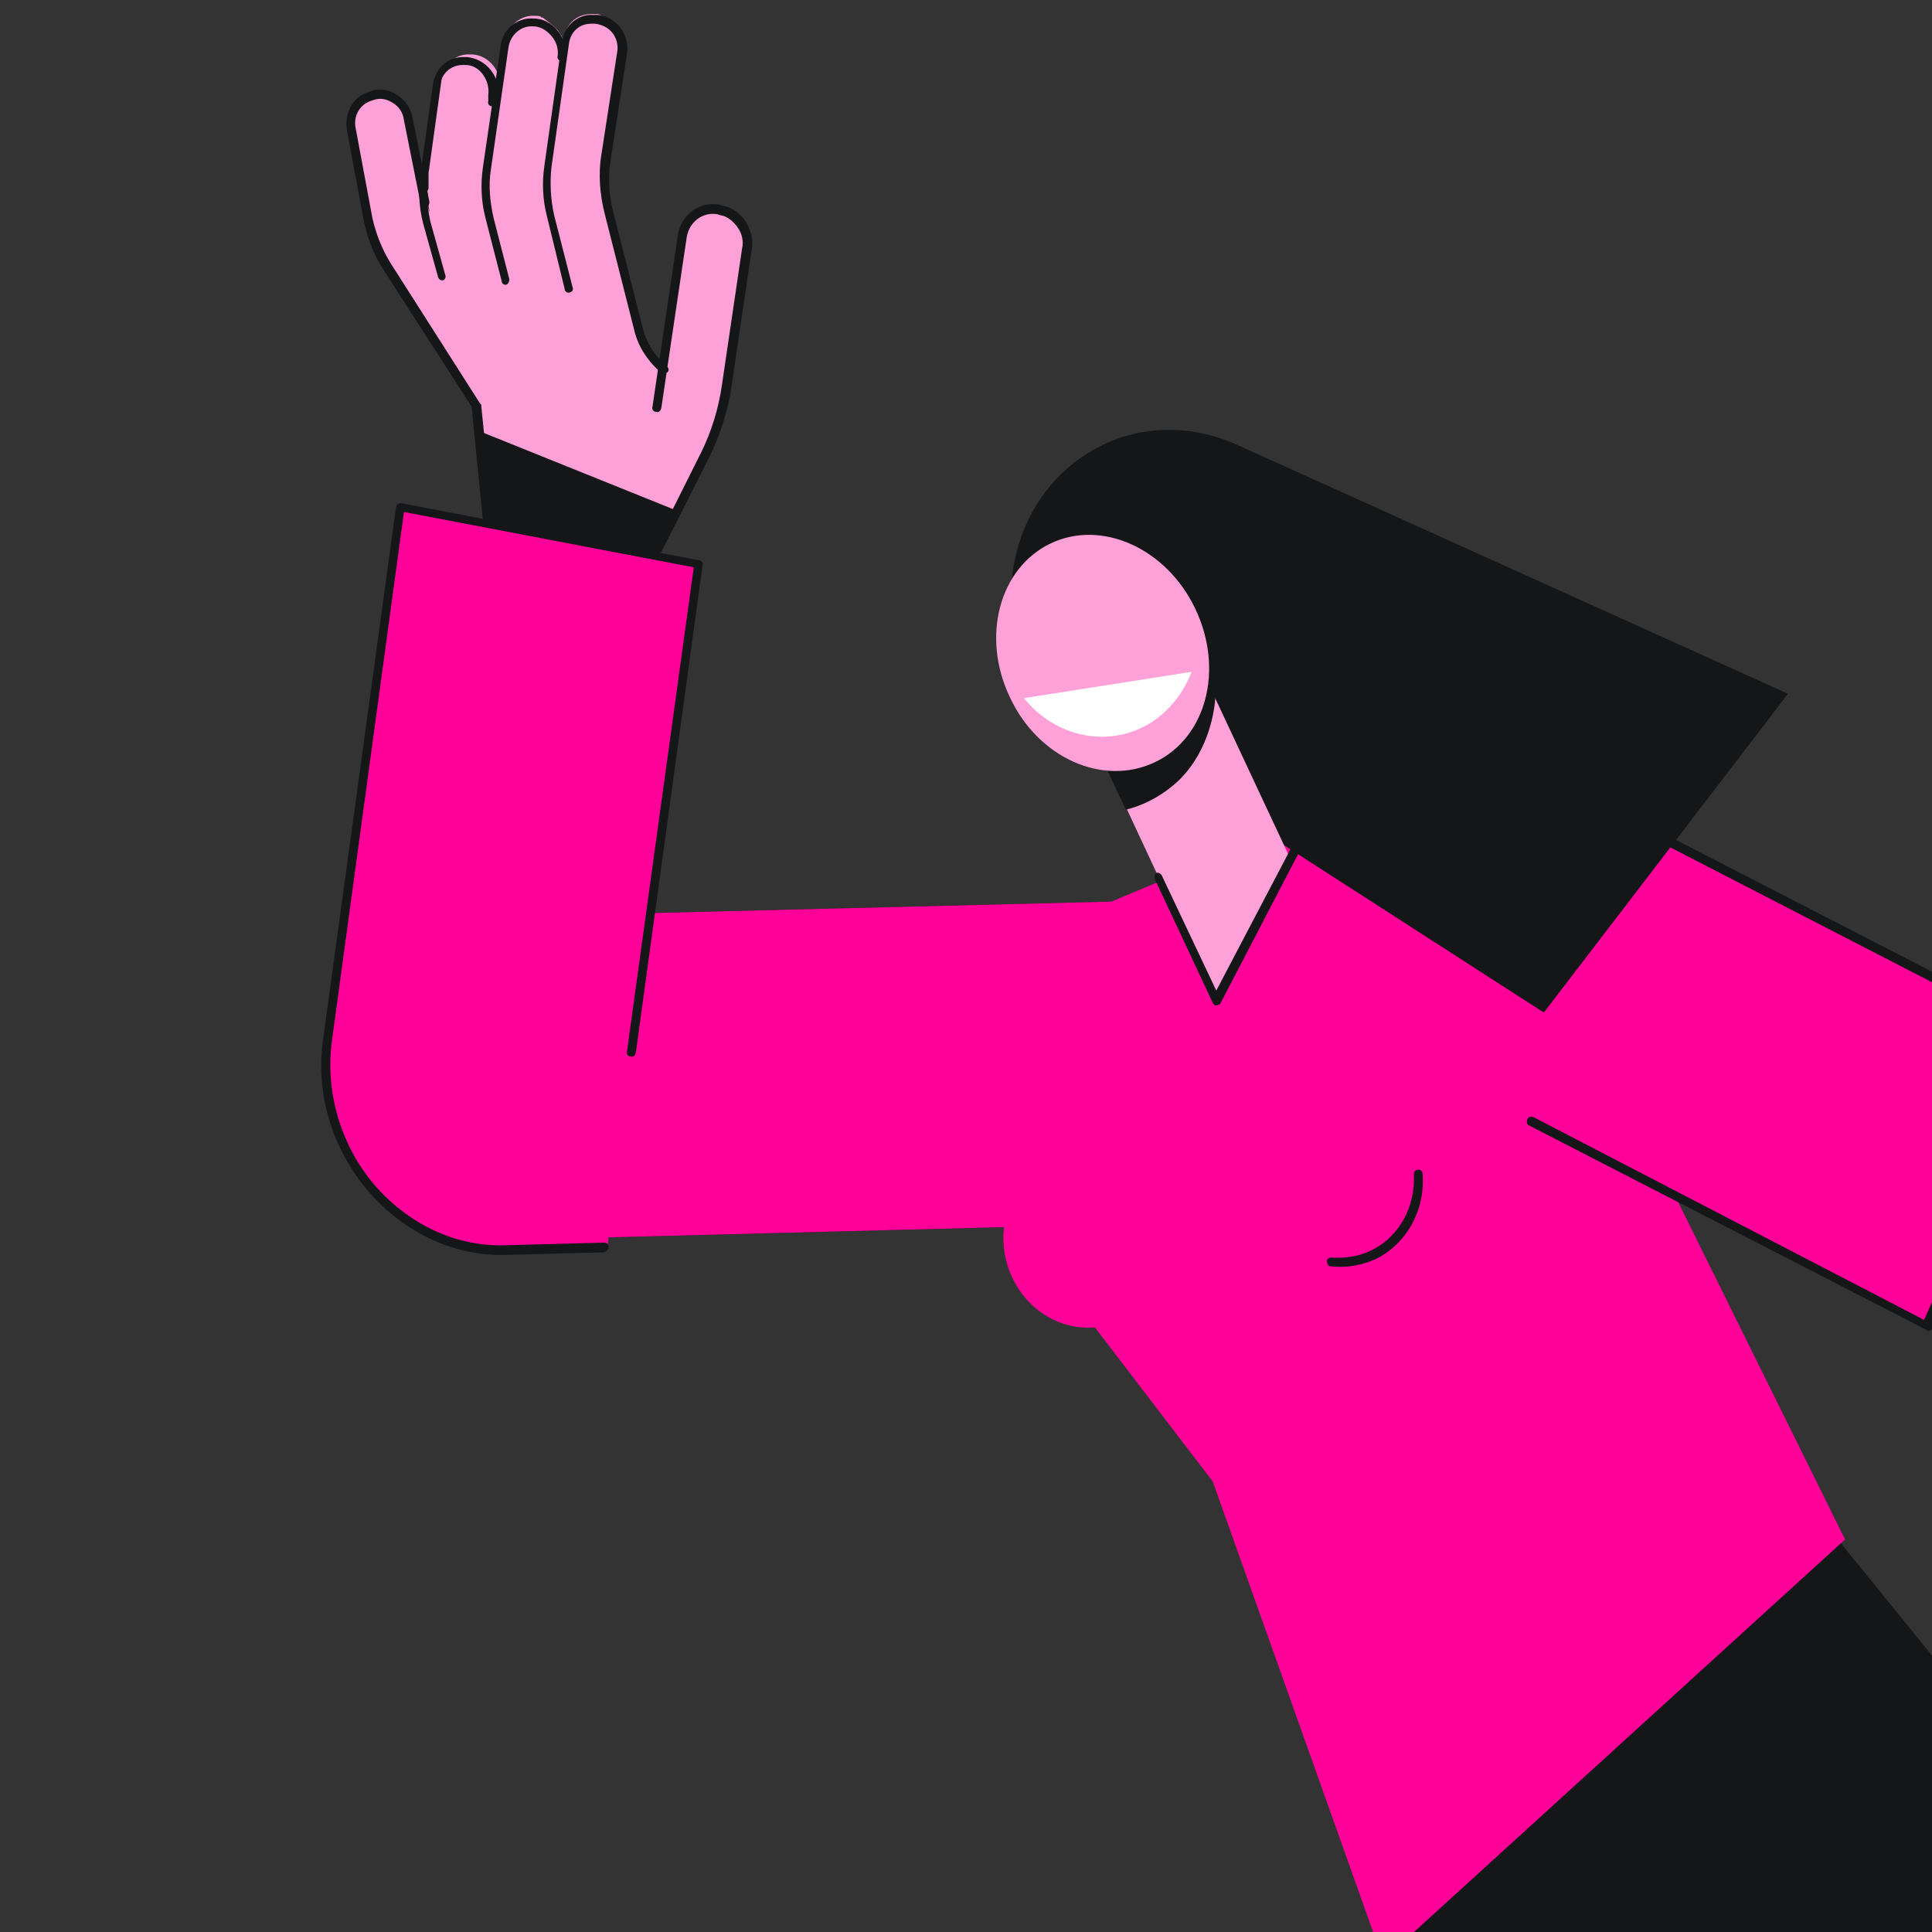 <?xml version="1.0" encoding="utf-8"?>
<!-- Generator: Adobe Illustrator 26.5.0, SVG Export Plug-In . SVG Version: 6.00 Build 0)  -->
<svg version="1.1" id="Livello_1" xmlns="http://www.w3.org/2000/svg" xmlns:xlink="http://www.w3.org/1999/xlink" x="0px" y="0px"
	 viewBox="0 0 220 220" style="enable-background:new 0 0 220 220;" xml:space="preserve">
<rect x="0" y="0" width="220" height="220" fill="#333333" stroke="none"/>
<style type="text/css">
	.st0{clip-path:url(#SVGID_00000106866078264012458770000000578381825184869261_);}
	.st1{fill:#141618;}
	.st2{fill:#FF0099;}
	.st3{fill:#FFA1D9;}
	.st4{fill:#FFFFFF;}
</style>
<g>
	<defs>
		<rect id="SVGID_1_" width="220" height="220"/>
	</defs>
	<clipPath id="SVGID_00000034797591075954405400000015997708905938896560_">
		<use xlink:href="#SVGID_1_"  style="overflow:visible;"/>
	</clipPath>
	<g style="clip-path:url(#SVGID_00000034797591075954405400000015997708905938896560_);">
		<path class="st1" d="M54.3,130l-1.4-25.5l76.3-1.9l2,36.7l-65.7,1.7C59.7,141.2,54.6,136.3,54.3,130z"/>
		<path class="st2" d="M54.3,130l-1.4-25.5l76.3-1.9l2,36.7l-65.7,1.7C59.7,141.2,54.6,136.3,54.3,130z"/>
		<path class="st1" d="M64.4,4.6l-2,14.1c-0.3,1.9-0.2,3.9,0.3,5.7L67.4,43l6.4-1.5l-4.3-17.1c-0.6-2.3-0.7-4.6-0.3-6.8l1.7-11.7
			c0.3-1.9-1.1-3.7-2.9-3.8l-0.5,0C65.9,1.9,64.6,3,64.4,4.6z"/>
		<path class="st1" d="M57.4,5.1l-2,13.9c-0.3,1.9-0.2,3.9,0.3,5.7l3.2,13.4l7.8,3.7l-4.4-17.6c-0.5-1.9-0.6-4-0.3-5.9l1.8-11.9
			c0.3-2.1-1.2-4-3.2-4.1C59,2.2,57.6,3.4,57.4,5.1z"/>
		<path class="st1" d="M52.8,6.9c-1.6-0.1-2.9,1.1-3.1,2.7l-1.4,10c-0.3,1.9-0.2,3.9,0.3,5.7l4.7,18.6l6.4-1.5l-4.4-17.6
			c-0.5-1.9-0.6-4-0.3-5.9l1.2-8c0.3-2-1.2-3.8-3.1-3.9L52.8,6.9z"/>
		<path class="st1" d="M41.8,11.7c-1.5,0.5-2.4,2-2,3.7l1.9,10.1c0.4,1.9,1.1,3.7,2.1,5.4L54.2,47l5.5-3.8L49.8,28
			c-1.1-1.7-1.8-3.5-2.2-5.5l-1.5-8.2c-0.4-2-2.3-3.3-4.2-2.6L41.8,11.7z"/>
		<path class="st1" d="M75.5,41.7l-1.3-1.2C73.5,39.9,73,39,72.7,38L70.4,29l-17.6-2.8l3.3,36.9l16.4,4.1l8-15.8
			c1.2-2.4,2.1-5.1,2.4-7.8L85.2,28c0.3-2-1-4-3-4.4l-0.3-0.1c-2-0.4-3.8,0.9-4.1,3L75.5,41.7z"/>
		<path class="st3" d="M56.1,63.4l16.3,4.1l1.9-3.9l2.6-5.2l3.3-6.6c1.2-2.4,2-5,2.4-7.8L85,28.4c0-0.3,0.1-0.6,0.1-0.9
			c0-0.3-0.1-0.6-0.1-0.9c-0.1-0.4-0.3-0.8-0.6-1.1c-0.1-0.1-0.1-0.2-0.2-0.3c-0.1-0.1-0.2-0.2-0.4-0.4c-0.1-0.1-0.2-0.2-0.3-0.3
			c-0.1-0.1-0.2-0.2-0.4-0.3c-0.1-0.1-0.3-0.1-0.4-0.2c-0.2-0.1-0.4-0.2-0.6-0.2l-0.3-0.1c-1.9-0.4-3.8,0.9-4.1,3L75.5,42l-0.8-0.7
			l-0.5-0.4c-0.5-0.5-0.9-1-1.2-1.6c0-0.1-0.1-0.1-0.1-0.2l-0.4-1.7l-3.3-13.1c-0.6-2.3-0.7-4.6-0.3-6.9l1.8-11.9
			c0.2-1.6-0.7-3.1-2.1-3.7c-0.2-0.1-0.4-0.2-0.6-0.2c0,0-0.2,0-0.2,0l-0.5,0c-1.5,0-2.8,1-3,2.6l-0.2,1.4l0,0.1c0-0.1,0-0.1,0-0.2
			l0-0.1c0-0.1,0-0.2,0-0.2c0-0.1,0-0.2,0-0.2c0-0.1,0-0.2,0-0.3c0-0.1,0-0.2,0-0.2c0-0.1,0-0.2-0.1-0.2c0-0.2-0.1-0.3-0.2-0.4
			c-0.2-0.4-0.5-0.8-2-1.9c-0.1,0-0.2,0-0.2-0.1c-0.2-0.1-0.5-0.1-0.7-0.1c-1.6-0.1-3.1,1.1-3.3,2.8l-2,14c-0.3,1.9-0.2,3.9,0.3,5.8
			l0.7,2.7l0,0l-0.7-2.9c-0.5-2-0.6-4-0.3-5.9l1.3-8.1c0.3-2-1.2-3.9-3.1-4l-0.3,0c-1.6-0.1-2.9,1.1-3.2,2.7l-1.4,10.1
			c0,0.2-0.1,0.5-0.1,0.7c0,0.2,0,0.5,0,0.7c0,0.2,0,0.4,0,0.6c0,0.2,0,0.3,0,0.4c0,0.1,0,0.1,0,0.1c-0.2,0.3-0.1,0.4-0.1,0.6
			c0,0.1,0,0.1,0,0.2c0,0.2,0,0.4,0,0.5c0,0.2,0.1,0.4,0.1,0.6c0,0.3,0.1,0.5,0.1,0.7c-0.1-0.1-0.1-0.4-0.2-0.5
			c-0.1-0.4-0.2-0.7-0.3-1c0-0.2-0.1-0.4-0.1-0.5l-1.5-8.2c-0.4-2-2.4-3.3-4.1-2.7l-0.3,0c-1.5,0.5-2.4,2.1-2.1,3.7L42,25
			c0.4,1.9,1.1,3.8,2.2,5.4l10.2,15.8l0.3,0.4l0.3,2.9l0.9,10.5L56.1,63.4z M62,18.5c-0.1,0.4-0.1,0.9-0.1,1.3c0,0.2,0,0.4,0,0.6
			c0,0.2,0,0.4,0,0.6c0-0.2,0-0.3,0-0.4c0-0.9,0-1.7,0.2-2.6l1.6-10.7L62,18.5z"/>
		<path class="st1" d="M55.7,63l16.4,4.1l4.6-9.1l-22.6-9.1L55.7,63z"/>
		<path class="st1" d="M75.8,42.5c0,0,0.1-0.1,0.2-0.1c0.2-0.2,0.2-0.5-0.1-0.7l-0.2-0.2c-1.2-1.1-2.1-2.5-2.5-4.1l-3.3-13
			c-0.6-2.2-0.7-4.4-0.3-6.6l1.8-11.7c0.2-1.1-0.2-2.2-0.8-3c-0.7-0.8-1.6-1.4-2.6-1.4l-0.5,0c-1.7-0.1-3.2,1.2-3.5,3l-2,14.1
			c-0.3,2-0.2,4,0.3,5.9l2,8.2c0,0.3,0.3,0.5,0.6,0.4c0.3-0.1,0.4-0.3,0.3-0.6l-2.1-8.2c-0.4-1.8-0.5-3.7-0.3-5.5l2-14.1
			c0.2-1.3,1.2-2.2,2.5-2.2l0.5,0c0.7,0.1,1.4,0.4,1.9,1c0.5,0.6,0.7,1.4,0.6,2.1l-1.8,11.7c-0.4,2.3-0.2,4.7,0.4,7l3.3,13
			c0.4,1.8,1.4,3.4,2.8,4.7l0.2,0.2C75.4,42.5,75.6,42.6,75.8,42.5z"/>
		<path class="st1" d="M57.7,32.4c0.2-0.1,0.3-0.4,0.3-0.6l-1.8-7c-0.4-1.8-0.6-3.7-0.3-5.5l2-13.9c0.2-1.4,1.4-2.5,2.8-2.4
			c0.8,0,1.5,0.4,2.1,1.1s0.8,1.5,0.7,2.3c-0.1,0.3,0.2,0.5,0.4,0.6c0.3,0.1,0.5-0.2,0.5-0.4c0.1-1.1-0.2-2.3-0.9-3.1
			c-0.7-0.9-1.7-1.4-2.8-1.4c-1.9-0.1-3.5,1.3-3.7,3.2L55,19c-0.3,2-0.2,4,0.3,5.9l1.8,7C57.1,32.3,57.4,32.5,57.7,32.4L57.7,32.4z"
			/>
		<path class="st1" d="M72.6,68c0.1-0.1,0.2-0.1,0.2-0.2L80.8,52c1.2-2.5,2.1-5.2,2.5-8l2.3-15.6c0.2-1.1-0.1-2.2-0.7-3.2
			c-0.7-1-1.6-1.6-2.7-1.8l-0.3-0.1c-2.2-0.4-4.3,1.1-4.7,3.4l-2.9,19.6c-0.1,0.3,0.1,0.6,0.4,0.6c0.3,0.1,0.5-0.1,0.6-0.4L78.2,27
			c0.3-1.8,1.9-2.9,3.5-2.6l0.3,0.1c0.8,0.1,1.5,0.7,2,1.4c0.5,0.7,0.7,1.6,0.5,2.4l-2.3,15.6c-0.4,2.7-1.2,5.3-2.4,7.7L72.1,67
			l-15.6-4l-1.7-16.8c0-0.1,0-0.2-0.1-0.2L44.5,30c-1-1.6-1.7-3.4-2.1-5.2l-1.9-10.2c-0.3-1.4,0.5-2.7,1.7-3.1l0.3-0.1
			c0.8-0.3,1.6-0.1,2.2,0.3c0.7,0.4,1.2,1.1,1.3,2l1.9,9.5c0,0.3,0.3,0.5,0.6,0.4c0.2,0,0.4-0.3,0.4-0.6l-1.9-9.5
			c-0.2-1.1-0.8-2.1-1.8-2.7c-0.9-0.6-2.1-0.8-3-0.4l-0.3,0.1c-1.7,0.5-2.7,2.4-2.4,4.3l1.9,10.2c0.4,2,1.1,3.9,2.2,5.6l10.1,15.7
			l1.7,17.1c0,0.2,0.2,0.4,0.4,0.5l16.3,4.1C72.4,68.1,72.5,68,72.6,68z"/>
		<path class="st1" d="M50.5,31.9c0.2-0.1,0.3-0.4,0.2-0.6l-1.7-6.1c-0.4-1.8-0.5-3.7-0.3-5.5l1.4-10c0.2-1.4,1.3-2.3,2.6-2.3l0.3,0
			c0.8,0,1.5,0.4,2,1.1c0.5,0.7,0.7,1.5,0.6,2.3l0,0.7c-0.1,0.3,0.1,0.6,0.4,0.6c0.3,0.1,0.5-0.1,0.6-0.4l0.1-0.6
			c0.2-1.1-0.1-2.2-0.8-3.1s-1.7-1.4-2.7-1.5l-0.3,0c-1.8-0.1-3.3,1.2-3.6,3.1l-1.4,10c-0.3,2-0.2,4,0.3,5.9l1.7,6.1
			C50,31.8,50.2,32,50.5,31.9L50.5,31.9z"/>
		<path class="st2" d="M69.2,141.7L58,142c-12.2,0.3-22.1-11.3-20.4-24L46,57.4l33.9,6.5L69.2,141.7z"/>
		<path class="st1" d="M69,142.5c0.2-0.1,0.3-0.3,0.3-0.5c0-0.3-0.2-0.5-0.5-0.5l-11.2,0.3c-5.7,0.2-11.1-2.4-15-6.9
			c-3.8-4.5-5.6-10.6-4.8-16.4L46,58.3l33,6.3l-7.6,55.1c-0.1,0.3,0.1,0.6,0.4,0.6c0.3,0.1,0.5-0.1,0.6-0.4L80,64.4
			c0.1-0.3-0.1-0.6-0.4-0.6l-33.9-6.5c-0.2,0-0.2,0-0.4,0.1c-0.1,0.1-0.2,0.2-0.2,0.3l-8.3,60.6c-0.9,6.2,1,12.5,5.1,17.3
			c4.1,4.8,9.9,7.5,15.8,7.3l11.2-0.3C68.9,142.5,69,142.5,69,142.5z"/>
		<path class="st1" d="M229.8,200.6l-20.2-24.9l-51.9,45.4l65.1,5.5L229.8,200.6z"/>
		<path class="st2" d="M157.5,223.2l52.6-47.9l-18.9-38.2l-13.4-28.2l-11.4-23.8l-3.1-1l-0.4-0.2l-25.2,14.1l-40.6,17l17.1,22.4
			l0.9,1.2l8.7,11.4l14.3,18.7L157.5,223.2z"/>
		<path class="st2" d="M234,118.3l-14.3,32.6l-69.2-35.7l14.7-31.9L234,118.3z"/>
		<path class="st1" d="M219.8,151.5c0.1-0.1,0.2-0.1,0.2-0.2l14.4-32.7c0.1-0.3,0-0.6-0.3-0.7l-65.5-33.7c-2.6-1.3-5.5-1.4-8.1-0.1
			l-25.1,12.3c-0.2,0.1-0.3,0.4-0.2,0.7c0.1,0.2,0.4,0.4,0.6,0.3L160.9,85c2.3-1.1,4.9-1.1,7.2,0.1l65,33.5l-14,31.7l-44.5-23.1
			c-0.3-0.1-0.6,0-0.7,0.3c-0.1,0.3,0,0.6,0.3,0.7l45.1,23.2C219.5,151.6,219.6,151.6,219.8,151.5z"/>
		<path class="st2" d="M125.1,151.1c5.1-0.7,8.5-5.6,7.6-11c-0.9-5.3-5.7-9.1-10.7-8.4c-5.1,0.7-8.5,5.6-7.6,11
			C115.3,148.1,120.1,151.8,125.1,151.1z"/>
		<path class="st1" d="M156.6,143.4c3.5-1.7,5.7-5.5,5.4-9.7c0-0.3-0.2-0.5-0.5-0.5c-0.3,0-0.5,0.2-0.5,0.5c0.2,3.7-1.7,7.2-4.9,8.7
			c-1.4,0.7-3,0.9-4.5,0.8c-0.3,0-0.5,0.2-0.5,0.4c0,0.3,0.2,0.6,0.4,0.6C153.3,144.4,155,144.1,156.6,143.4z"/>
		<path class="st1" d="M203.6,79l-62.4-28.2c-4.9-2.3-10.6-2.6-15.7-0.1c-9.3,4.5-13,16.2-8.4,26.1c3.5,7.5,11.4,13.1,18.8,12.8
			l39.9,25.7L203.6,79z"/>
		<path class="st3" d="M146.8,97.5l-8.2,16.7l-15.8-33.9l13-6.3L146.8,97.5z"/>
		<path class="st1" d="M138.4,79.4l-2.5-5.3l-13.2,6.4l5.5,11.7c1.3-0.3,3.8-1.2,6.1-3.4C137.8,85.3,138.3,80.7,138.4,79.4z"/>
		<path class="st3" d="M131.5,86.8c5.9-2.8,7.9-10.6,4.6-17.5c-3.3-6.9-10.7-10.2-16.5-7.4c-5.8,2.8-7.9,10.6-4.6,17.5
			C118.2,86.3,125.6,89.6,131.5,86.8z"/>
		<path class="st4" d="M135.7,76.5c-0.9,2.3-2.4,4.3-4.5,5.7c-4.8,3.1-11,1.8-14.6-2.7L135.7,76.5z"/>
		<path class="st1" d="M138.8,114.4c0.1-0.1,0.2-0.1,0.2-0.2l8.9-17.1c0.1-0.2,0.1-0.6-0.2-0.7c-0.2-0.1-0.6-0.1-0.7,0.2l-8.5,16.2
			l-6.2-13.1c-0.1-0.2-0.4-0.4-0.6-0.3c-0.2,0.1-0.3,0.4-0.2,0.7l6.6,14.1c0.1,0.2,0.2,0.3,0.4,0.3
			C138.6,114.5,138.7,114.4,138.8,114.4z"/>
	</g>
</g>
</svg>

